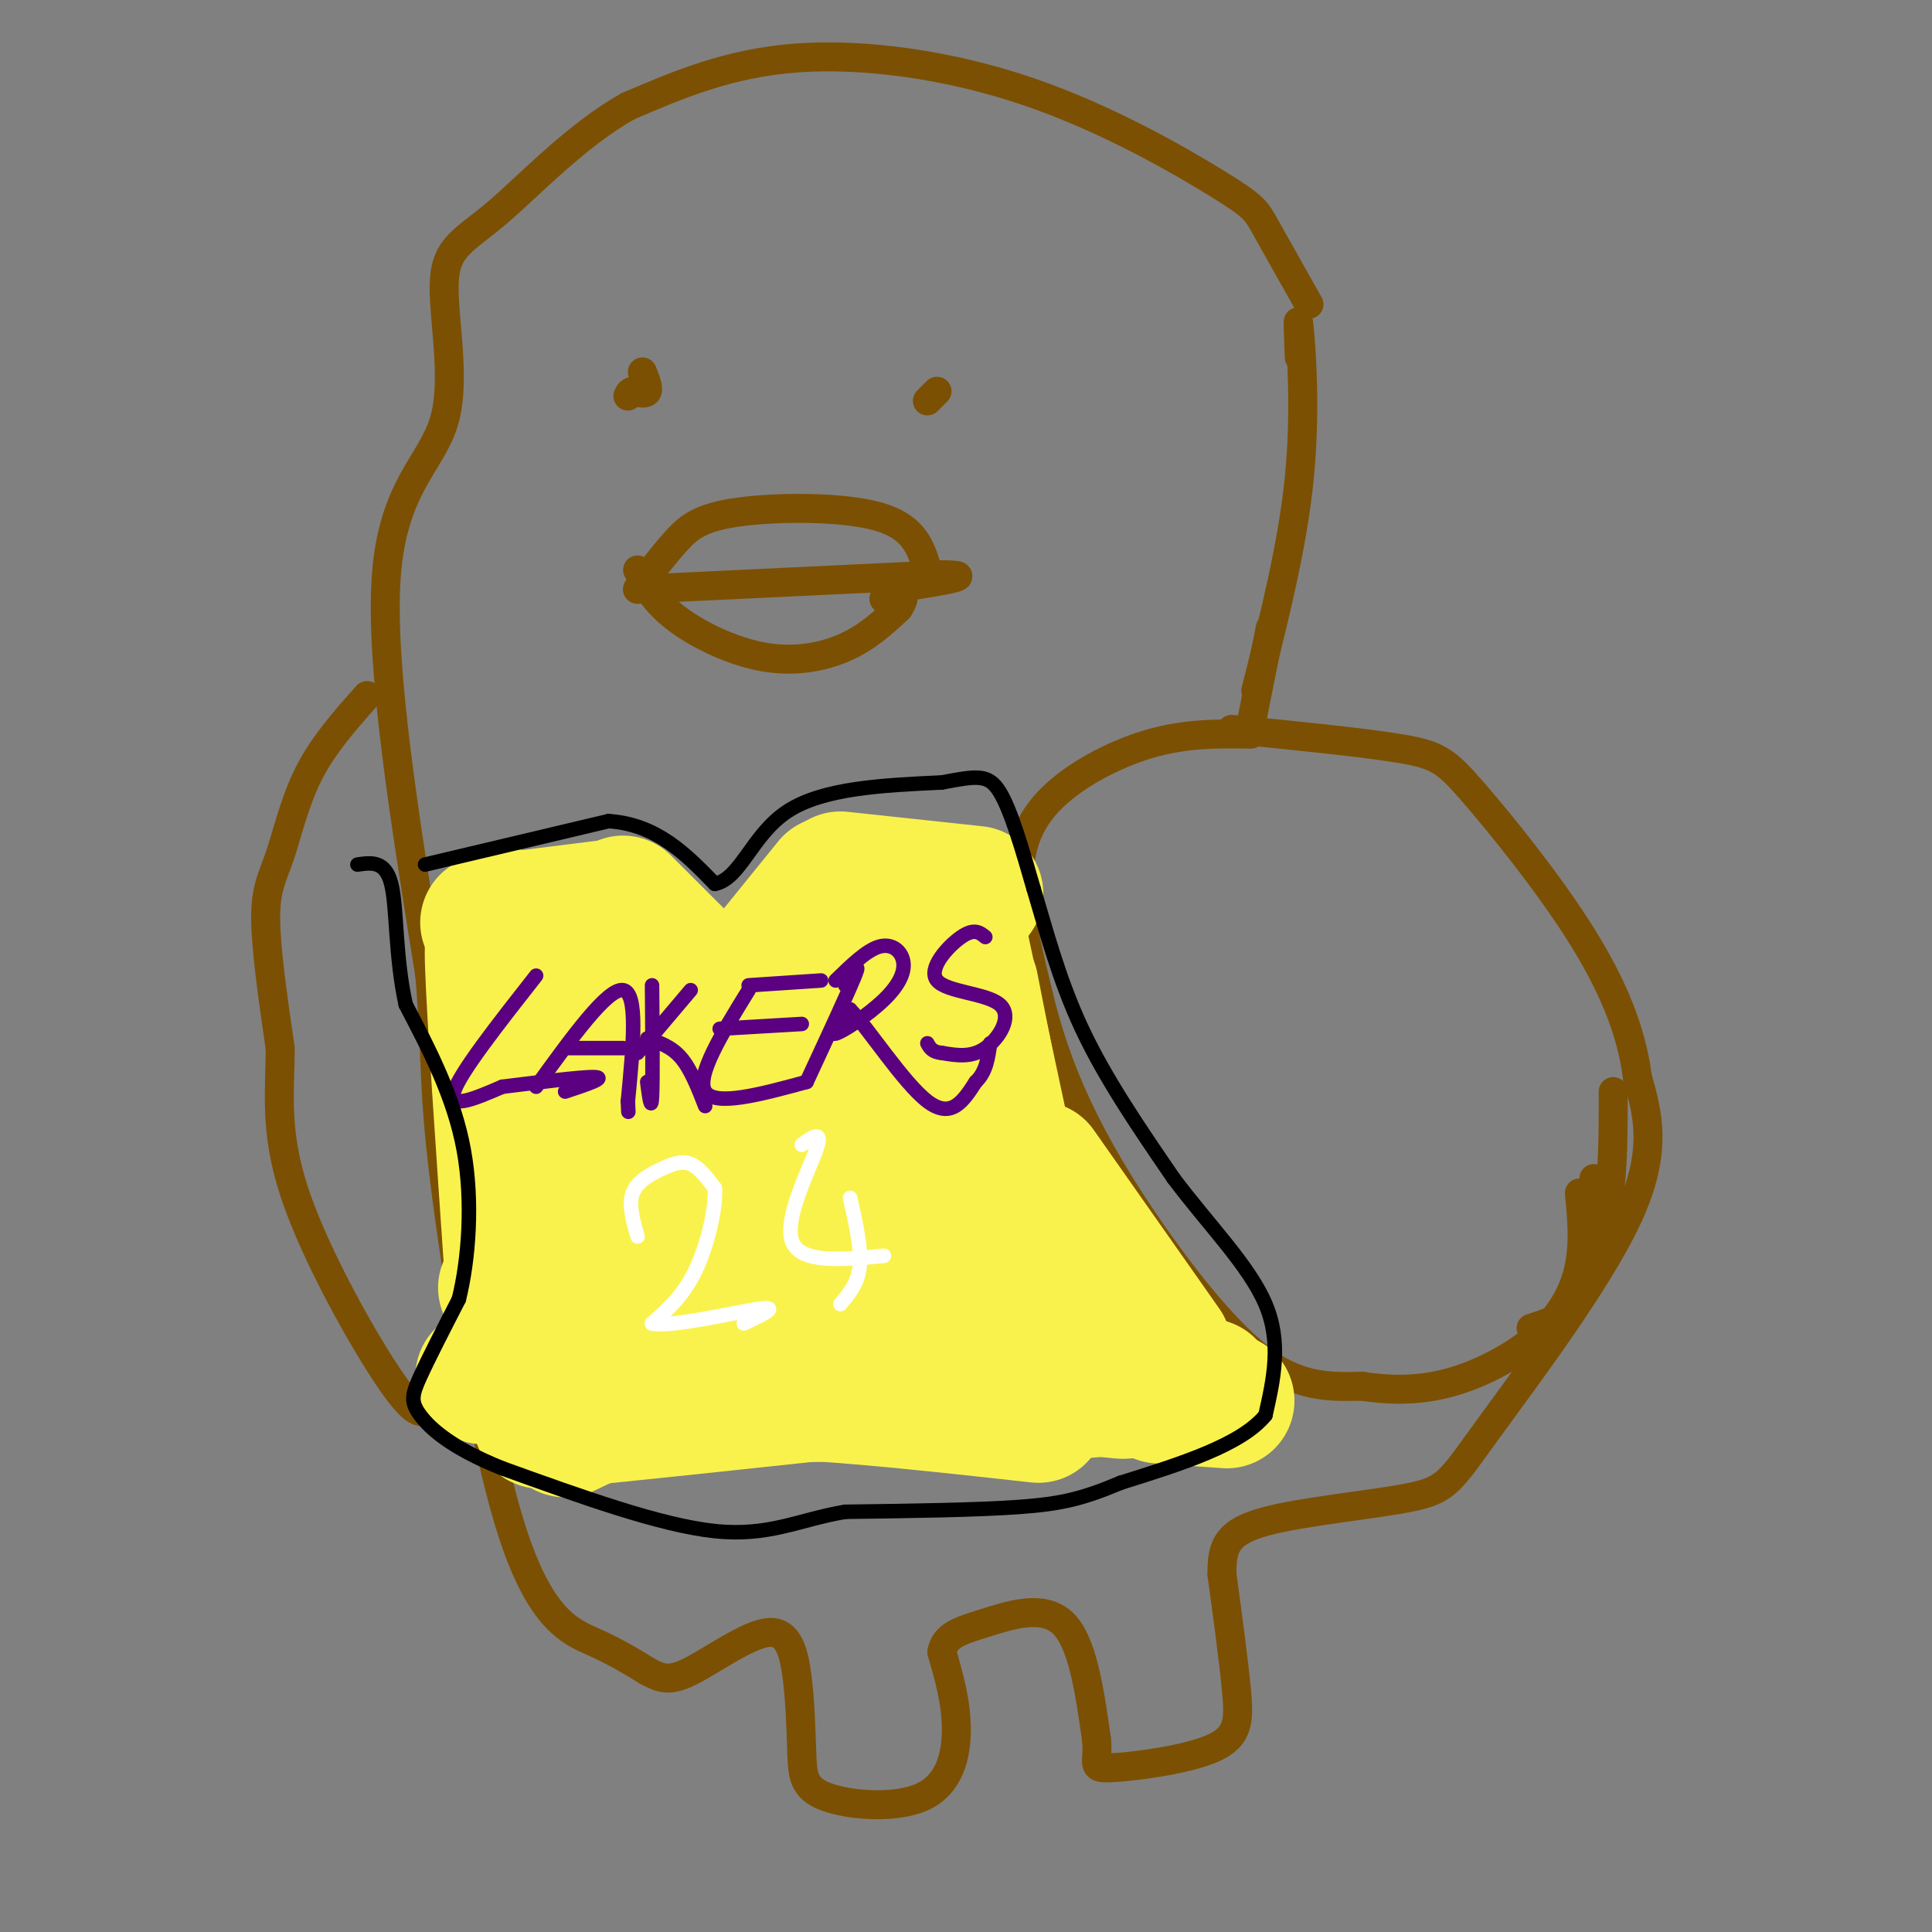 <svg viewBox='0 0 400 400' version='1.1' xmlns='http://www.w3.org/2000/svg' xmlns:xlink='http://www.w3.org/1999/xlink'><rect x="0" y="0" width="400" height="400" fill="#808080" stroke="none"/><g fill='none' stroke='#7C5002' stroke-width='6' stroke-linecap='round' stroke-linejoin='round'><path d='M271,63c-3.526,-6.247 -7.053,-12.494 -9,-16c-1.947,-3.506 -2.316,-4.270 -10,-9c-7.684,-4.730 -22.684,-13.427 -39,-19c-16.316,-5.573 -33.947,-8.021 -48,-7c-14.053,1.021 -24.526,5.510 -35,10'/><path d='M130,22c-10.803,6.085 -20.312,16.299 -27,22c-6.688,5.701 -10.556,6.889 -11,14c-0.444,7.111 2.534,20.145 0,29c-2.534,8.855 -10.581,13.530 -12,32c-1.419,18.470 3.791,50.735 9,83'/><path d='M89,202c1.459,18.276 0.608,22.466 3,42c2.392,19.534 8.029,54.413 14,73c5.971,18.587 12.278,20.882 17,23c4.722,2.118 7.861,4.059 11,6'/><path d='M134,346c2.863,1.506 4.520,2.270 9,0c4.480,-2.270 11.783,-7.573 16,-8c4.217,-0.427 5.348,4.021 6,9c0.652,4.979 0.826,10.490 1,16'/><path d='M166,363c0.196,4.341 0.187,7.195 5,9c4.813,1.805 14.450,2.563 20,0c5.550,-2.563 7.014,-8.447 7,-14c-0.014,-5.553 -1.507,-10.777 -3,-16'/><path d='M195,342c0.702,-3.548 3.958,-4.417 9,-6c5.042,-1.583 11.869,-3.881 16,0c4.131,3.881 5.565,13.940 7,24'/><path d='M227,360c0.579,5.199 -1.474,6.198 3,6c4.474,-0.198 15.474,-1.592 21,-4c5.526,-2.408 5.579,-5.831 5,-12c-0.579,-6.169 -1.789,-15.085 -3,-24'/><path d='M253,326c-0.109,-5.965 1.120,-8.877 9,-11c7.880,-2.123 22.411,-3.456 30,-5c7.589,-1.544 8.235,-3.300 16,-14c7.765,-10.700 22.647,-30.343 29,-44c6.353,-13.657 4.176,-21.329 2,-29'/><path d='M339,223c-1.203,-9.654 -5.209,-19.289 -12,-30c-6.791,-10.711 -16.367,-22.499 -22,-29c-5.633,-6.501 -7.324,-7.715 -15,-9c-7.676,-1.285 -21.338,-2.643 -35,-4'/><path d='M269,74c-0.200,-5.000 -0.400,-10.000 0,-6c0.400,4.000 1.400,17.000 0,31c-1.400,14.000 -5.200,29.000 -9,44'/><path d='M263,130c0.000,0.000 -4.000,20.000 -4,20'/><path d='M133,77c0.667,1.667 1.333,3.333 1,4c-0.333,0.667 -1.667,0.333 -3,0'/><path d='M131,81c-0.667,0.167 -0.833,0.583 -1,1'/><path d='M194,81c0.000,0.000 -2.000,2.000 -2,2'/><path d='M132,122c2.714,-3.583 5.429,-7.167 8,-10c2.571,-2.833 5.000,-4.917 13,-6c8.000,-1.083 21.571,-1.167 29,1c7.429,2.167 8.714,6.583 10,11'/><path d='M192,118c0.833,2.167 -2.083,2.083 -5,2'/><path d='M132,122c0.000,0.000 63.000,-3.000 63,-3'/><path d='M195,119c8.667,0.000 -1.167,1.500 -11,3'/><path d='M132,118c1.786,3.310 3.571,6.619 8,10c4.429,3.381 11.500,6.833 18,8c6.500,1.167 12.429,0.048 17,-2c4.571,-2.048 7.786,-5.024 11,-8'/><path d='M186,126c1.844,-2.489 0.956,-4.711 0,-5c-0.956,-0.289 -1.978,1.356 -3,3'/><path d='M76,144c-4.500,5.065 -9.000,10.131 -12,16c-3.000,5.869 -4.500,12.542 -6,17c-1.500,4.458 -3.000,6.702 -3,13c-0.000,6.298 1.500,16.649 3,27'/><path d='M58,217c0.048,8.702 -1.333,16.958 3,30c4.333,13.042 14.381,30.869 20,39c5.619,8.131 6.810,6.565 8,5'/><path d='M89,291c2.444,1.933 4.556,4.267 5,3c0.444,-1.267 -0.778,-6.133 -2,-11'/><path d='M259,152c-6.702,-0.107 -13.405,-0.214 -21,2c-7.595,2.214 -16.083,6.750 -21,12c-4.917,5.250 -6.262,11.214 -6,18c0.262,6.786 2.131,14.393 4,22'/><path d='M215,206c1.764,7.375 4.174,14.812 8,23c3.826,8.188 9.069,17.128 16,27c6.931,9.872 15.552,20.678 23,26c7.448,5.322 13.724,5.161 20,5'/><path d='M282,287c6.434,0.978 12.518,0.922 19,-1c6.482,-1.922 13.360,-5.710 18,-10c4.640,-4.290 7.040,-9.083 8,-14c0.960,-4.917 0.480,-9.959 0,-15'/><path d='M317,275c4.417,-1.417 8.833,-2.833 11,-8c2.167,-5.167 2.083,-14.083 2,-23'/><path d='M328,260c2.000,-3.167 4.000,-6.333 5,-12c1.000,-5.667 1.000,-13.833 1,-22'/></g>
<g fill='none' stroke='#F9F24D' stroke-width='28' stroke-linecap='round' stroke-linejoin='round'><path d='M101,191c0.000,0.000 24.000,-3.000 24,-3'/><path d='M129,187c0.000,0.000 14.000,14.000 14,14'/><path d='M155,204c0.000,0.000 17.000,-21.000 17,-21'/><path d='M174,182c0.000,0.000 28.000,3.000 28,3'/><path d='M194,196c0.000,0.000 9.000,38.000 9,38'/><path d='M198,191c0.000,0.000 12.000,56.000 12,56'/><path d='M201,204c0.000,0.000 11.000,56.000 11,56'/><path d='M202,217c2.583,9.833 5.167,19.667 9,29c3.833,9.333 8.917,18.167 14,27'/><path d='M204,240c0.000,0.000 26.000,40.000 26,40'/><path d='M221,260c0.000,0.000 19.000,25.000 19,25'/><path d='M215,249c0.000,0.000 25.000,33.000 25,33'/><path d='M215,242c0.000,0.000 26.000,37.000 26,37'/><path d='M237,286c-6.250,1.167 -12.500,2.333 -18,2c-5.500,-0.333 -10.250,-2.167 -15,-4'/><path d='M232,288c0.000,0.000 -70.000,-7.000 -70,-7'/><path d='M223,287c0.000,0.000 -97.000,3.000 -97,3'/><path d='M179,284c-9.417,1.417 -18.833,2.833 -32,3c-13.167,0.167 -30.083,-0.917 -47,-2'/><path d='M183,287c-28.667,3.083 -57.333,6.167 -67,7c-9.667,0.833 -0.333,-0.583 9,-2'/><path d='M117,296c7.833,-3.750 15.667,-7.500 32,-8c16.333,-0.500 41.167,2.250 66,5'/><path d='M150,283c-2.556,2.244 -5.111,4.489 10,4c15.111,-0.489 47.889,-3.711 63,-4c15.111,-0.289 12.556,2.356 10,5'/><path d='M222,285c0.000,0.000 28.000,2.000 28,2'/><path d='M240,289c0.000,0.000 14.000,1.000 14,1'/><path d='M186,209c0.000,0.000 9.000,43.000 9,43'/><path d='M185,207c0.000,0.000 6.000,49.000 6,49'/><path d='M175,218c0.000,0.000 0.000,42.000 0,42'/><path d='M165,217c-0.167,-5.417 -0.333,-10.833 0,-5c0.333,5.833 1.167,22.917 2,40'/><path d='M158,214c-1.289,-6.267 -2.578,-12.533 -2,-3c0.578,9.533 3.022,34.867 3,43c-0.022,8.133 -2.511,-0.933 -5,-10'/><path d='M132,201c-1.556,-1.400 -3.111,-2.800 -2,6c1.111,8.800 4.889,27.800 6,33c1.111,5.200 -0.444,-3.400 -2,-12'/><path d='M126,204c-0.133,-4.378 -0.267,-8.756 -1,-4c-0.733,4.756 -2.067,18.644 -2,27c0.067,8.356 1.533,11.178 3,14'/><path d='M117,201c-0.044,-1.178 -0.089,-2.356 -1,-3c-0.911,-0.644 -2.689,-0.756 -2,8c0.689,8.756 3.844,26.378 7,44'/><path d='M110,204c-1.167,-6.833 -2.333,-13.667 -1,-4c1.333,9.667 5.167,35.833 9,62'/><path d='M108,199c-1.356,-7.178 -2.711,-14.356 -1,-4c1.711,10.356 6.489,38.244 8,54c1.511,15.756 -0.244,19.378 -2,23'/><path d='M104,196c0.000,0.000 6.000,64.000 6,64'/><path d='M104,204c-1.167,-6.917 -2.333,-13.833 -2,-4c0.333,9.833 2.167,36.417 4,63'/><path d='M118,247c-5.833,8.333 -11.667,16.667 -13,19c-1.333,2.333 1.833,-1.333 5,-5'/><path d='M123,266c5.250,0.583 10.500,1.167 15,0c4.500,-1.167 8.250,-4.083 12,-7'/><path d='M129,261c0.000,0.000 37.000,2.000 37,2'/><path d='M157,268c3.673,-2.196 7.345,-4.393 16,-4c8.655,0.393 22.292,3.375 28,4c5.708,0.625 3.488,-1.107 2,-2c-1.488,-0.893 -2.244,-0.946 -3,-1'/><path d='M194,266c2.689,0.467 5.378,0.933 9,0c3.622,-0.933 8.178,-3.267 4,-4c-4.178,-0.733 -17.089,0.133 -30,1'/><path d='M123,274c3.833,1.083 7.667,2.167 11,2c3.333,-0.167 6.167,-1.583 9,-3'/><path d='M118,280c0.000,0.000 3.000,1.000 3,1'/></g>
<g fill='none' stroke='#FFFFFF' stroke-width='3' stroke-linecap='round' stroke-linejoin='round'><path d='M132,256c-0.952,-3.298 -1.905,-6.595 -1,-9c0.905,-2.405 3.667,-3.917 6,-5c2.333,-1.083 4.238,-1.738 6,-1c1.762,0.738 3.381,2.869 5,5'/><path d='M148,246c0.289,4.067 -1.489,11.733 -4,17c-2.511,5.267 -5.756,8.133 -9,11'/><path d='M135,274c3.622,0.911 17.178,-2.311 22,-3c4.822,-0.689 0.911,1.156 -3,3'/><path d='M166,237c2.244,-1.622 4.489,-3.244 3,1c-1.489,4.244 -6.711,14.356 -5,19c1.711,4.644 10.356,3.822 19,3'/><path d='M176,248c1.167,5.167 2.333,10.333 2,14c-0.333,3.667 -2.167,5.833 -4,8'/></g>
<g fill='none' stroke='#5A0081' stroke-width='3' stroke-linecap='round' stroke-linejoin='round'><path d='M111,202c-7.917,10.083 -15.833,20.167 -17,24c-1.167,3.833 4.417,1.417 10,-1'/><path d='M104,225c6.044,-0.733 16.156,-2.067 19,-2c2.844,0.067 -1.578,1.533 -6,3'/><path d='M111,225c7.417,-10.250 14.833,-20.500 18,-20c3.167,0.500 2.083,11.750 1,23'/><path d='M130,228c0.167,3.833 0.083,1.917 0,0'/><path d='M117,217c0.000,0.000 12.000,0.000 12,0'/><path d='M135,204c0.083,9.833 0.167,19.667 0,23c-0.167,3.333 -0.583,0.167 -1,-3'/><path d='M143,205c0.000,0.000 -11.000,13.000 -11,13'/><path d='M134,215c2.500,0.833 5.000,1.667 7,4c2.000,2.333 3.500,6.167 5,10'/><path d='M155,205c-5.500,8.917 -11.000,17.833 -9,21c2.000,3.167 11.500,0.583 21,-2'/><path d='M149,213c0.000,0.000 17.000,-1.000 17,-1'/><path d='M155,204c0.000,0.000 15.000,-1.000 15,-1'/><path d='M175,204c1.667,-2.667 3.333,-5.333 2,-2c-1.333,3.333 -5.667,12.667 -10,22'/><path d='M173,203c3.201,-3.120 6.402,-6.239 9,-7c2.598,-0.761 4.593,0.837 5,3c0.407,2.163 -0.775,4.890 -4,8c-3.225,3.110 -8.493,6.603 -10,7c-1.507,0.397 0.746,-2.301 3,-5'/><path d='M176,209c3.578,3.622 11.022,15.178 16,19c4.978,3.822 7.489,-0.089 10,-4'/><path d='M202,224c2.167,-2.000 2.583,-5.000 3,-8'/><path d='M204,194c-1.144,-0.938 -2.287,-1.876 -5,0c-2.713,1.876 -6.995,6.565 -5,9c1.995,2.435 10.268,2.617 13,5c2.732,2.383 -0.077,6.967 -3,9c-2.923,2.033 -5.962,1.517 -9,1'/><path d='M195,218c-2.000,-0.167 -2.500,-1.083 -3,-2'/></g>
<g fill='none' stroke='#000000' stroke-width='3' stroke-linecap='round' stroke-linejoin='round'><path d='M88,179c0.000,0.000 38.000,-9.000 38,-9'/><path d='M126,170c10.000,0.667 16.000,6.833 22,13'/><path d='M148,183c5.333,-1.044 7.667,-10.156 15,-15c7.333,-4.844 19.667,-5.422 32,-6'/><path d='M195,162c7.333,-1.378 9.667,-1.822 12,2c2.333,3.822 4.667,11.911 7,20'/><path d='M214,184c2.467,8.178 5.133,18.622 10,29c4.867,10.378 11.933,20.689 19,31'/><path d='M243,244c7.178,9.578 15.622,18.022 19,26c3.378,7.978 1.689,15.489 0,23'/><path d='M262,293c-5.000,6.167 -17.500,10.083 -30,14'/><path d='M232,307c-7.733,3.244 -12.067,4.356 -21,5c-8.933,0.644 -22.467,0.822 -36,1'/><path d='M175,313c-9.644,1.622 -15.756,5.178 -27,4c-11.244,-1.178 -27.622,-7.089 -44,-13'/><path d='M104,304c-10.560,-4.214 -14.958,-8.250 -17,-11c-2.042,-2.750 -1.726,-4.214 0,-8c1.726,-3.786 4.863,-9.893 8,-16'/><path d='M95,269c2.000,-8.044 3.000,-20.156 1,-31c-2.000,-10.844 -7.000,-20.422 -12,-30'/><path d='M84,208c-2.222,-10.044 -1.778,-20.156 -3,-25c-1.222,-4.844 -4.111,-4.422 -7,-4'/></g>
</svg>